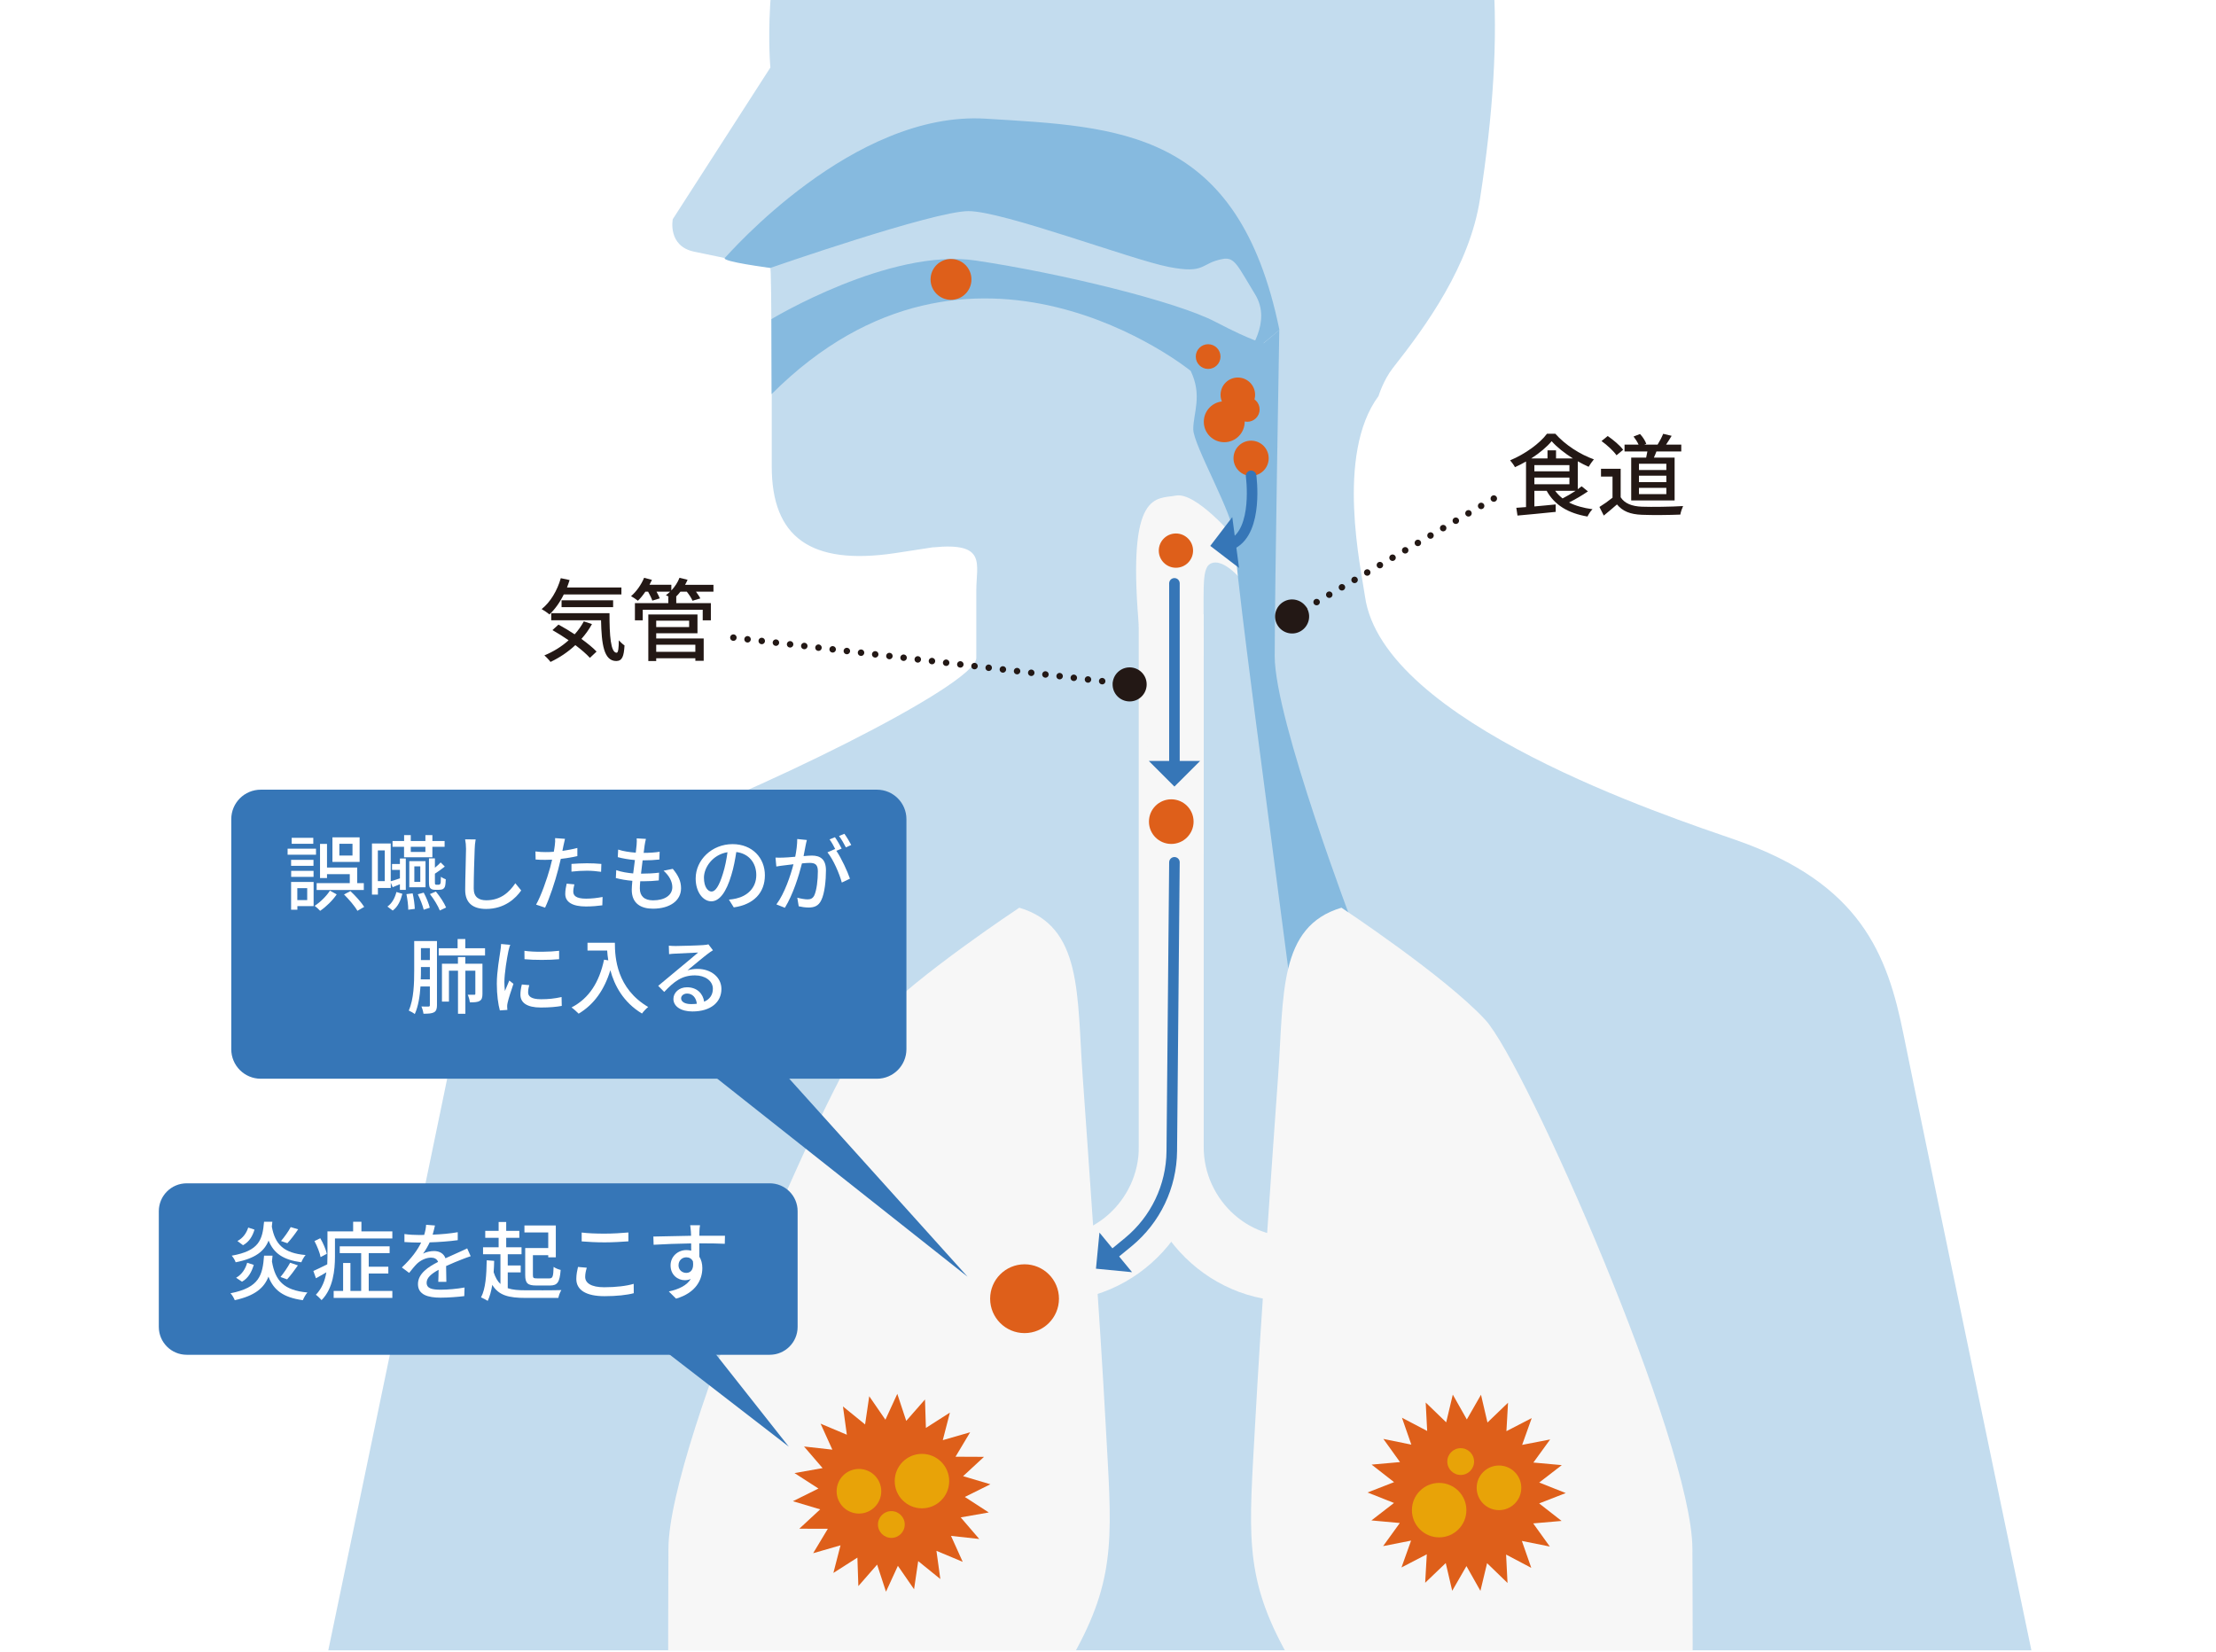 <?xml version="1.0" encoding="utf-8"?>
<!-- Generator: Adobe Illustrator 26.5.0, SVG Export Plug-In . SVG Version: 6.00 Build 0)  -->
<svg version="1.1" id="レイヤー_1" xmlns="http://www.w3.org/2000/svg" xmlns:xlink="http://www.w3.org/1999/xlink" x="0px"
	 y="0px" viewBox="0 0 342.56 255.45" style="enable-background:new 0 0 342.56 255.45;" xml:space="preserve">
<rect x="0" y="0" width="342.56" height="255.45" fill="#333333" stroke="none"/>
<style type="text/css">
	.st0{fill:#FFFFFF;}
	.st1{clip-path:url(#SVGID_00000109739915741747623280000017325242346995324082_);}
	.st2{fill:#C3DCEE;}
	
		.st3{clip-path:url(#SVGID_00000109739915741747623280000017325242346995324082_);fill:none;stroke:#F7F7F7;stroke-width:10.023;stroke-miterlimit:10;}
	.st4{fill:#F7F7F7;}
	.st5{fill:#86BADF;}
	.st6{fill:#EE9457;}
	.st7{fill:#F3B25F;}
	.st8{fill:#E2B8A1;}
	.st9{fill:#EB7E47;}
	.st10{fill:#DE5F1A;}
	.st11{fill:none;stroke:#3676B7;stroke-width:1.631;stroke-linecap:round;stroke-miterlimit:10;}
	.st12{fill:#3676B7;}
	.st13{fill:#E8A308;}
	.st14{fill:#231815;}
	.st15{fill:none;stroke:#231815;stroke-linecap:round;stroke-miterlimit:10;}
	.st16{fill:none;stroke:#231815;stroke-linecap:round;stroke-miterlimit:10;stroke-dasharray:0,2.266;}
	.st17{fill:none;stroke:#231815;stroke-linecap:round;stroke-miterlimit:10;stroke-dasharray:0,2.208;}
	.st18{fill:#DBDBDB;}
</style>
<g>
	<path class="st0" d="M339.41,260.55H3.15c-5.52,0-10-4.48-10-10V5.01c0-5.52,4.48-10,10-10h336.26c5.52,0,10,4.48,10,10v245.54
		C349.41,256.08,344.93,260.55,339.41,260.55z"/>
</g>
<g>
	<defs>
		<rect id="SVGID_1_" x="19.24" width="295.56" height="255.16"/>
	</defs>
	<clipPath id="SVGID_00000050638787635955552450000007296795507855069593_">
		<use xlink:href="#SVGID_1_"  style="overflow:visible;"/>
	</clipPath>
	<g style="clip-path:url(#SVGID_00000050638787635955552450000007296795507855069593_);">
		<path class="st2" d="M119.3,59.79c0,1.37,0,10.82,0,12.33c0,10.89,5.95,15.35,19.05,13.4c2.01-0.3,3.98-0.6,5.92-0.91l-0.05,0.02
			c8.38-0.84,6.7,2.51,6.7,6.7c0,4.19,0,6.22,0,10.41c0,4.19-35.18,21.42-54.44,28.12c-19.27,6.7-23.45,17.59-25.97,30.15
			S42.16,296.35,42.16,296.35L22.72,384.6c0,0,16.79,15.62,36.05,13.11l26.94-90.46l6.87-30.8l0,0l4.89,41.69l-0.11,8.38
			c0,0-9.97,56.47-12.65,95.33c-2.57,37.33-1.58,70.8-1.58,70.8h82.85c0,0,2.4-12.87,10.12-12.87c12.87,0,11.59,12.87,11.59,12.87
			h84.95c6.44-46.34,0-82.38,0-82.38l-8.26-84.59l6.7-49.23l0,0l10.89,30.8L306,397.7c19.26,2.51,36.05-13.11,36.05-13.11
			l-19.44-88.24c0,0-25.83-123.78-28.34-136.34c-2.51-12.56-6.7-23.45-25.96-30.15c-10.27-3.57-54.61-18.09-57.31-37.69
			c-0.57-4.14-4.6-21.88,2.1-30.94c0,0,0.75-2.47,2.23-4.35c5.15-6.52,11.85-15.79,13.45-26.09c8.05-51.93-3.32-83.17-59.44-82.33
			c-56.12,0.84-50.25,61.98-50.25,61.98L104,33.89c0,0-0.84,4.19,3.35,5.03c4.19,0.84,11.73,2.51,11.73,2.51s0.11-1.18,0.18,10.34"
			/>
	</g>
	
		<path style="clip-path:url(#SVGID_00000050638787635955552450000007296795507855069593_);fill:none;stroke:#F7F7F7;stroke-width:10.023;stroke-miterlimit:10;" d="
		M181.06,96.67v80.65c0,11.33-10.02,20.4-21.21,18.6c-0.48-0.08-0.97-0.17-1.47-0.28"/>
	
		<path style="clip-path:url(#SVGID_00000050638787635955552450000007296795507855069593_);fill:none;stroke:#F7F7F7;stroke-width:10.023;stroke-miterlimit:10;" d="
		M181.06,94.95v82.37c0,11.33,10.02,20.4,21.21,18.6c0.48-0.08,0.97-0.17,1.47-0.28"/>
	<g style="clip-path:url(#SVGID_00000050638787635955552450000007296795507855069593_);">
		<path class="st4" d="M186.01,132.14c0,0-0.01-33.61,0.04-37.19c0.05-3.99-0.21-7.13,1.05-7.79c2.16-1.13,5.31,3.11,5.31,3.11
			l-1.56-7.15c0,0-5.94-7.07-9.05-6.5c-3.11,0.57-7.49-0.85-5.8,19.51c1.7,20.36,2.4,36,2.4,36H186.01z"/>
	</g>
	<g style="clip-path:url(#SVGID_00000050638787635955552450000007296795507855069593_);">
		<path class="st5" d="M192.81,55.13c0-0.71,3.89-5.23,1.21-9.62c-2.69-4.38-3.12-5.82-5.01-5.47c-3.52,0.66-2.55,2.36-8.34,1.23
			c-5.8-1.13-25.59-8.63-30.97-8.63s-30.61,8.78-30.61,8.78s-7.6-0.97-7.04-1.54c0.57-0.57,19.83-22.8,40.34-21.53
			s39.03,1.56,45.39,32.66"/>
	</g>
	<g style="clip-path:url(#SVGID_00000050638787635955552450000007296795507855069593_);">
		<path class="st5" d="M119.25,49.34c0,0,18.28-11.04,31.57-9.06c13.29,1.98,31.11,6.36,37.05,9.47c5.94,3.11,7.49,3.3,7.49,3.3
			l2.4-2.02c0,0-0.71,40.58-0.71,50.42s12.3,42.11,12.3,42.11l-10.19,6.31l-4.52-34.49c0,0-3.82-28.85-3.82-32.24
			c0-3.39-6.36-14.28-6.36-16.78s1.44-5.2-0.4-9.02c0,0-33.74-27.45-64.78,3.59L119.25,49.34z"/>
	</g>
	<g style="clip-path:url(#SVGID_00000050638787635955552450000007296795507855069593_);">
		<g>
			<path class="st6" d="M151.34,347.28c0,0-15.12-8.66-20.45,0.96c-5.33,9.62-1.77,29.84-1.77,29.84s-2.67,8.66,4.44,20.21
				c7.12,11.55,9.78,16.36,9.78,16.36s7.12,5.78,11.56,8.66c4.45,2.89,23.13,25.99,37.35,17.33c14.23-8.67,15.12-12.52,9.79-16.36
				c-5.34-3.85,12.45-2.89,16.9-14.44c4.45-11.55,6.22-16.36,6.22-16.36s8.89-10.59,6.23-23.1c0,0,7.12-13.47,3.56-25.99
				c-3.56-12.51-10.67-11.55-21.34-4.81c0,0-15.12-2.89-15.12,8.66c0,0-16.9-10.59-22.24,3.84
				C176.24,352.09,165.57,334.76,151.34,347.28z"/>
		</g>
		<g>
			<path class="st4" d="M157.57,140.34c0,0-16.01,10.59-22.23,17.33c-6.22,6.74-32.01,65.45-32.01,81.81
				c0,16.36-0.89,50.05,5.33,50.05c6.23,0,13.34-5.77,24.01-14.44c10.67-8.66,27.57-8.66,33.8-20.21
				c6.23-11.55,5.34-18.29,4.45-34.65c-0.89-16.36-2.67-41.39-3.56-53.9C166.46,153.81,167.35,143.23,157.57,140.34z"/>
		</g>
		<g>
			<path class="st7" d="M183.36,313.59c0,0,3.56,22.13-8,20.21c-11.56-1.93-24.01-10.59-16.9-24.06
				C165.57,296.27,179.8,307.81,183.36,313.59z"/>
		</g>
		<g>
			<path class="st8" d="M163.79,299.16c0,0,15.12,5.77,20.46,2.89c5.34-2.89,12.45-17.32,17.79-24.06
				c5.34-6.74,19.57-18.29,37.35-7.7c17.79,10.58-6.23,31.76-19.57,42.35c-13.34,10.58-12.45,20.21-25.79,15.4
				c-13.34-4.82-15.29-1.52-19.74,1.37c-4.44,2.89-7.11,2.89-4.44,10.59c2.67,7.7-4.28-6.18-4.28-6.18s-15.12,0.96-16.01-6.74
				c-0.89-7.7-3.56-8.66,0-14.44C153.12,306.85,149.56,298.19,163.79,299.16z"/>
		</g>
		<g>
			<path class="st4" d="M207.37,140.34c0,0,16.01,10.59,22.23,17.33c6.22,6.74,32.02,65.45,32.02,81.81
				c0,16.36,0.89,50.05-5.34,50.05c-6.23,0-13.34-5.77-24.02-14.44c-10.67-8.66-27.57-8.66-33.79-20.21
				c-6.23-11.55-5.34-18.29-4.45-34.65c0.89-16.36,2.67-41.39,3.56-53.9C198.48,153.81,197.59,143.23,207.37,140.34z"/>
		</g>
	</g>
	<g style="clip-path:url(#SVGID_00000050638787635955552450000007296795507855069593_);">
		<path class="st9" d="M177.29,163.89"/>
	</g>
	<g style="clip-path:url(#SVGID_00000050638787635955552450000007296795507855069593_);">
		<circle class="st10" cx="191.35" cy="61.04" r="2.67"/>
	</g>
	<g style="clip-path:url(#SVGID_00000050638787635955552450000007296795507855069593_);">
		<circle class="st10" cx="192.81" cy="63.3" r="1.91"/>
	</g>
	<g style="clip-path:url(#SVGID_00000050638787635955552450000007296795507855069593_);">
		<circle class="st10" cx="186.76" cy="55.13" r="1.91"/>
	</g>
	<g style="clip-path:url(#SVGID_00000050638787635955552450000007296795507855069593_);">
		<circle class="st10" cx="193.4" cy="70.85" r="2.72"/>
	</g>
	<g style="clip-path:url(#SVGID_00000050638787635955552450000007296795507855069593_);">
		<circle class="st10" cx="181.78" cy="85.13" r="2.65"/>
	</g>
	<g style="clip-path:url(#SVGID_00000050638787635955552450000007296795507855069593_);">
		<circle class="st10" cx="181.06" cy="127.03" r="3.45"/>
	</g>
	<g style="clip-path:url(#SVGID_00000050638787635955552450000007296795507855069593_);">
		<circle class="st10" cx="158.38" cy="200.79" r="5.32"/>
	</g>
	<g style="clip-path:url(#SVGID_00000050638787635955552450000007296795507855069593_);">
		<circle class="st10" cx="147.01" cy="43.2" r="3.16"/>
	</g>
	<g style="clip-path:url(#SVGID_00000050638787635955552450000007296795507855069593_);">
		<circle class="st10" cx="189.25" cy="65.21" r="3.16"/>
	</g>
	<g style="clip-path:url(#SVGID_00000050638787635955552450000007296795507855069593_);">
		<g>
			<path class="st11" d="M193.4,73.57c0,0,1.17,8.43-2.89,10.51"/>
			<g>
				<polygon class="st12" points="191.54,87.81 190.49,79.95 187.09,84.4 				"/>
			</g>
		</g>
	</g>
	<g style="clip-path:url(#SVGID_00000050638787635955552450000007296795507855069593_);">
		<g>
			<line class="st11" x1="181.55" y1="90.19" x2="181.55" y2="118.18"/>
			<g>
				<polygon class="st12" points="185.52,117.65 177.59,117.65 181.55,121.61 				"/>
			</g>
		</g>
	</g>
	<g style="clip-path:url(#SVGID_00000050638787635955552450000007296795507855069593_);">
		<g>
			<path class="st11" d="M181.55,133.32l-0.41,44.66c-0.05,5.45-2.51,10.59-6.71,14.05l-2.36,1.94"/>
			<g>
				<polygon class="st12" points="175,196.69 169.96,190.57 169.42,196.15 				"/>
			</g>
		</g>
	</g>
	<g style="clip-path:url(#SVGID_00000050638787635955552450000007296795507855069593_);">
		<g>
			<polygon class="st10" points="132.69,245.22 132.54,240.82 128.83,243.19 129.93,238.92 125.7,240.14 127.97,236.36 
				123.56,236.35 126.79,233.36 122.57,232.1 126.52,230.14 122.82,227.75 127.16,226.98 124.29,223.64 128.67,224.13 
				126.85,220.11 130.91,221.82 130.31,217.45 133.73,220.23 134.37,215.87 136.87,219.5 138.71,215.5 140.09,219.68 142.99,216.37 
				143.13,220.77 146.84,218.4 145.74,222.66 149.97,221.44 147.71,225.22 152.11,225.24 148.88,228.23 153.1,229.48 149.15,231.44 
				152.85,233.84 148.51,234.6 151.38,237.94 147.01,237.46 148.82,241.47 144.76,239.77 145.36,244.13 141.94,241.36 141.3,245.71 
				138.8,242.09 136.96,246.09 135.59,241.9 			"/>
		</g>
		<g>
			<circle class="st13" cx="137.79" cy="235.7" r="2.07"/>
		</g>
		<g>
			<circle class="st13" cx="142.52" cy="228.99" r="4.21"/>
		</g>
		<g>
			<circle class="st13" cx="132.78" cy="230.56" r="3.45"/>
		</g>
	</g>
	<g style="clip-path:url(#SVGID_00000050638787635955552450000007296795507855069593_);">
		<g>
			<polygon class="st10" points="228.94,215.64 229.94,219.93 233.12,216.87 232.87,221.27 236.78,219.25 235.3,223.39 
				239.63,222.55 237.04,226.12 241.43,226.52 237.94,229.21 242.04,230.84 237.93,232.44 241.4,235.15 237.01,235.53 
				239.58,239.11 235.26,238.24 236.71,242.4 232.82,240.35 233.04,244.74 229.88,241.68 228.85,245.96 226.69,242.13 
				224.49,245.95 223.49,241.66 220.31,244.71 220.56,240.31 216.65,242.34 218.13,238.19 213.81,239.04 216.39,235.47 212,235.07 
				215.49,232.37 211.4,230.75 215.5,229.15 212.03,226.44 216.42,226.05 213.85,222.47 218.17,223.35 216.72,219.19 220.62,221.24 
				220.39,216.84 223.56,219.9 224.58,215.62 226.75,219.46 			"/>
		</g>
		<g>
			<circle class="st13" cx="225.8" cy="225.97" r="2.07"/>
		</g>
		<g>
			<circle class="st13" cx="222.47" cy="233.48" r="4.21"/>
		</g>
		<g>
			<circle class="st13" cx="231.72" cy="230.03" r="3.45"/>
		</g>
	</g>
</g>
<g>
	<path class="st14" d="M245.47,75.97c-0.88,0.61-1.96,1.24-2.92,1.72c1,0.51,2.22,0.85,3.63,1.04c-0.28,0.25-0.61,0.78-0.78,1.13
		c-2.99-0.51-5.1-1.78-6.31-3.98h-1.9v2.42c1.04-0.1,2.18-0.19,3.29-0.31l0.01,1.15c-2.11,0.22-4.34,0.43-5.91,0.57l-0.18-1.2
		c0.45-0.03,0.95-0.07,1.5-0.11v-7.05c-0.56,0.32-1.14,0.63-1.71,0.88c-0.14-0.29-0.49-0.76-0.75-1.06c2.32-0.96,4.6-2.63,5.7-4.11
		h1.29c1.52,1.72,3.84,3.21,5.96,3.96c-0.28,0.33-0.6,0.79-0.81,1.15c-0.54-0.24-1.11-0.53-1.68-0.85v4.31
		c0.22-0.15,0.42-0.31,0.6-0.44L245.47,75.97z M243.15,70.88c-1.29-0.81-2.5-1.77-3.29-2.67c-0.72,0.88-1.86,1.83-3.16,2.67h2.52
		v-1.25h1.32v1.25H243.15z M237.19,72.87h5.42v-0.96h-5.42V72.87z M237.19,74.87h5.42v-1.03h-5.42V74.87z M240.4,75.88
		c0.32,0.44,0.71,0.83,1.15,1.18c0.65-0.33,1.38-0.76,2.02-1.18H240.4z"/>
	<path class="st14" d="M250.53,76.88c0.61,0.96,1.75,1.4,3.28,1.46c1.54,0.06,4.63,0.01,6.37-0.1c-0.15,0.31-0.36,0.92-0.43,1.32
		c-1.57,0.07-4.37,0.1-5.95,0.03c-1.77-0.07-2.96-0.53-3.84-1.6c-0.65,0.57-1.32,1.13-2.04,1.72l-0.67-1.33
		c0.63-0.39,1.36-0.9,2.02-1.43v-3.27h-1.78v-1.2h3.04V76.88z M249.89,70.39c-0.45-0.65-1.45-1.58-2.32-2.2l0.96-0.78
		c0.86,0.6,1.9,1.46,2.38,2.13L249.89,70.39z M254.47,70.75c0.07-0.31,0.14-0.64,0.19-0.95h-3.53v-1.06h2.17
		c-0.18-0.4-0.49-0.88-0.78-1.25l1-0.39c0.42,0.44,0.82,1.07,0.97,1.52l-0.31,0.12h2.06c0.31-0.49,0.67-1.18,0.86-1.67l1.31,0.31
		c-0.29,0.49-0.6,0.97-0.86,1.36h2.35v1.06h-3.84c-0.12,0.33-0.26,0.65-0.39,0.95h3.2v6.62h-6.71v-6.62H254.47z M257.59,71.7h-4.23
		v0.97h4.23V71.7z M257.59,73.55h-4.23v0.99h4.23V73.55z M257.59,75.43h-4.23v0.97h4.23V75.43z"/>
</g>
<g>
	<g>
		<line class="st15" x1="230.92" y1="77.08" x2="230.92" y2="77.08"/>
		<line class="st16" x1="228.96" y1="78.22" x2="200.6" y2="94.8"/>
		<line class="st15" x1="199.62" y1="95.38" x2="199.62" y2="95.38"/>
		<g>
			<path class="st14" d="M198.41,93.04c-1.25,0.73-1.68,2.35-0.94,3.6c0.73,1.25,2.35,1.68,3.6,0.94c1.25-0.73,1.68-2.35,0.94-3.6
				C201.27,92.73,199.66,92.3,198.41,93.04z"/>
		</g>
	</g>
</g>
<g>
	<g>
		<path class="st14" d="M87.15,91.91c-0.61,1.24-1.38,2.31-2.22,3.09c-0.26-0.24-0.86-0.64-1.2-0.83c1.35-1.07,2.42-2.86,2.96-4.78
			l1.36,0.29c-0.12,0.39-0.26,0.78-0.4,1.15h8.41v1.08H87.15z M91.51,96.49c-0.46,0.83-1.01,1.6-1.63,2.29
			c0.93,0.68,1.78,1.36,2.34,1.96l-1.03,0.97c-0.53-0.58-1.33-1.28-2.25-1.97c-1.14,1.07-2.46,1.95-3.84,2.6
			c-0.18-0.26-0.67-0.78-0.95-1.01c1.38-0.57,2.67-1.36,3.75-2.34c-0.83-0.57-1.7-1.11-2.5-1.57l0.93-0.85
			c0.79,0.43,1.67,0.95,2.5,1.5c0.56-0.61,1.03-1.28,1.42-2L91.51,96.49z M94.22,94.8c-0.01,3.46,0.18,6.12,1.11,6.12
			c0.25-0.01,0.32-0.78,0.33-1.92c0.26,0.28,0.6,0.6,0.88,0.79c-0.1,1.72-0.36,2.39-1.28,2.41c-1.93-0.01-2.27-2.63-2.35-6.3h-7.7
			v-1.1H94.22z M86.81,93.87v-1.06h7.97v1.06H86.81z"/>
		<path class="st14" d="M110.29,91.48h-2.7c0.26,0.36,0.53,0.74,0.67,1.04l-1.21,0.36c-0.14-0.38-0.51-0.93-0.88-1.4h-0.99
			c-0.21,0.28-0.43,0.53-0.67,0.76h0.03v1.01h5.35v2.66h-1.26v-1.64h-9.27v1.64h-1.21v-2.66h5.16v-1.01h0.07
			c-0.17-0.08-0.32-0.17-0.44-0.22c0.22-0.15,0.44-0.35,0.65-0.54h-2.1c0.21,0.38,0.4,0.75,0.5,1.03l-1.15,0.35
			c-0.11-0.36-0.39-0.9-0.65-1.38h-0.43c-0.36,0.54-0.76,1.03-1.15,1.4c-0.25-0.21-0.75-0.54-1.06-0.71
			c0.82-0.7,1.58-1.77,2.02-2.84l1.21,0.32c-0.11,0.25-0.24,0.51-0.38,0.76h3.38v0.88c0.54-0.57,0.99-1.25,1.26-1.96l1.25,0.31
			c-0.11,0.26-0.25,0.53-0.39,0.78h4.39V91.48z M101.44,98.71h7.34v3.46h-1.29v-0.4h-6.05v0.43h-1.22V95h7.6v2.91h-6.38V98.71z
			 M101.44,95.96v0.99h5.09v-0.99H101.44z M101.44,99.68v1.1h6.05v-1.1H101.44z"/>
	</g>
</g>
<g>
	<g>
		<line class="st15" x1="113.37" y1="98.58" x2="113.37" y2="98.58"/>
		<line class="st17" x1="115.56" y1="98.84" x2="173.66" y2="105.7"/>
		<line class="st15" x1="174.76" y1="105.83" x2="174.76" y2="105.83"/>
		<g>
			<path class="st14" d="M174.32,108.43c1.44,0.17,2.75-0.86,2.92-2.31s-0.86-2.75-2.31-2.92c-1.44-0.17-2.75,0.86-2.92,2.31
				C171.84,106.95,172.87,108.26,174.32,108.43z"/>
		</g>
	</g>
</g>
<polygon class="st12" points="77.16,140.09 149.57,197.39 105.21,148.12 "/>
<path class="st12" d="M135.56,166.78H40.31c-2.52,0-4.56-2.04-4.56-4.56v-35.57c0-2.52,2.04-4.56,4.56-4.56h95.25
	c2.52,0,4.56,2.04,4.56,4.56v35.57C140.11,164.75,138.07,166.78,135.56,166.78z"/>
<g>
	<g>
		<path class="st0" d="M48.85,132.15h-4.39v-0.94h4.39V132.15z M48.48,140.09h-2.51v0.56h-0.97v-4.29h3.48V140.09z M48.46,133.86
			h-3.46v-0.92h3.46V133.86z M45.01,134.64h3.46v0.93h-3.46V134.64z M48.43,130.46h-3.34v-0.93h3.34V130.46z M45.96,137.32v1.84
			h1.53v-1.84H45.96z M52.05,138.28c-0.61,0.91-1.65,1.93-2.56,2.54c-0.19-0.22-0.59-0.57-0.85-0.77c0.89-0.57,1.88-1.57,2.36-2.35
			L52.05,138.28z M56.23,137.6h-7.28v-1.06h5.12v-1.39h-3.52v0.6h-1.08v-5.28h1.08v3.66h4.67v2.41h1.02V137.6z M55.59,133.26h-4.2
			v-3.8h4.2V133.26z M54.49,130.46h-2.03v1.81h2.03V130.46z M54.17,137.77c0.78,0.73,1.7,1.75,2.13,2.44l-1.05,0.61
			c-0.38-0.69-1.29-1.75-2.07-2.53L54.17,137.77z"/>
		<path class="st0" d="M61.82,132.73h0.91v4.85h-0.91v-0.87c-0.38,0.15-0.75,0.31-1.12,0.46l-0.29-0.71v0.83h-1.99v1.02H57.5v-7.9
			h2.9v5.84c0.41-0.11,0.88-0.27,1.42-0.45v-1.31h-1.22v-0.91h1.22V132.73z M59.48,131.48h-1.07v4.75h1.07V131.48z M59.89,140.16
			c0.73-0.5,1.17-1.38,1.39-2.25l0.92,0.28c-0.26,1-0.66,1.98-1.49,2.59L59.89,140.16z M62.47,130.92h-1.79v-0.89h1.79v-0.92h1.03
			v0.92h2.26v-0.92h1.08v0.92h1.89v0.89h-1.89v1.62h-4.38V130.92z M63.79,138.12c0.18,0.75,0.31,1.75,0.33,2.4l-1.01,0.13
			c0.01-0.64-0.13-1.65-0.28-2.41L63.79,138.12z M63.27,137.18v-4.04h2.51v4.04H63.27z M63.5,130.92v0.8h2.26v-0.8H63.5z
			 M64.05,136.34h0.92v-2.39h-0.92V136.34z M65.5,138.01c0.4,0.74,0.79,1.7,0.94,2.33l-0.94,0.31c-0.15-0.64-0.54-1.63-0.91-2.39
			L65.5,138.01z M68.76,133.98c-0.5,0.4-1.06,0.79-1.53,1.1v1.22c0,0.23,0,0.38,0.05,0.43c0.04,0.04,0.1,0.06,0.18,0.06h0.29
			c0.09,0,0.19-0.01,0.23-0.05c0.05-0.03,0.1-0.11,0.14-0.25c0.01-0.17,0.03-0.5,0.04-0.94c0.17,0.15,0.51,0.31,0.75,0.4
			c-0.01,0.43-0.06,0.94-0.13,1.12c-0.08,0.2-0.2,0.33-0.38,0.42c-0.14,0.05-0.37,0.08-0.56,0.08h-0.59c-0.24,0-0.54-0.04-0.7-0.22
			c-0.18-0.17-0.24-0.37-0.24-1.11v-3.53h0.92v1.45c0.33-0.28,0.66-0.57,0.89-0.82L68.76,133.98z M67.38,137.84
			c0.64,0.77,1.3,1.79,1.58,2.47l-0.97,0.46c-0.27-0.7-0.92-1.77-1.53-2.54L67.38,137.84z"/>
		<path class="st0" d="M73.38,131.26c-0.06,1.42-0.15,4.36-0.15,6.12c0,1.35,0.83,1.81,1.94,1.81c2.23,0,3.57-1.26,4.49-2.63
			l0.91,1.11c-0.84,1.21-2.56,2.86-5.42,2.86c-1.94,0-3.24-0.83-3.24-2.95c0-1.81,0.13-5.1,0.13-6.33c0-0.54-0.05-1.06-0.14-1.48
			l1.63,0.01C73.44,130.27,73.39,130.8,73.38,131.26z"/>
		<path class="st0" d="M87.09,130.8c-0.04,0.22-0.09,0.47-0.15,0.75c0.78-0.11,1.57-0.25,2.31-0.45v1.26
			c-0.8,0.19-1.7,0.33-2.56,0.43c-0.13,0.55-0.27,1.14-0.41,1.67c-0.46,1.8-1.33,4.43-2.02,5.87l-1.39-0.47
			c0.75-1.3,1.68-3.93,2.17-5.71c0.1-0.4,0.2-0.82,0.31-1.24c-0.37,0.01-0.71,0.03-1.03,0.03c-0.59,0-1.06-0.01-1.52-0.05
			l-0.03-1.25c0.62,0.08,1.07,0.1,1.56,0.1c0.4,0,0.83-0.01,1.28-0.05c0.06-0.38,0.13-0.71,0.15-0.96c0.06-0.4,0.08-0.87,0.05-1.15
			l1.53,0.11C87.26,130.02,87.14,130.55,87.09,130.8z M88.62,137.84c0,0.57,0.34,1.1,1.98,1.1c0.84,0,1.71-0.1,2.55-0.26l-0.04,1.29
			c-0.7,0.09-1.56,0.18-2.53,0.18c-2.08,0-3.2-0.68-3.2-1.94c0-0.54,0.1-1.07,0.22-1.59l1.19,0.11
			C88.69,137.13,88.62,137.52,88.62,137.84z M90.73,133.47c0.74,0,1.51,0.03,2.23,0.1l-0.04,1.22c-0.65-0.09-1.4-0.17-2.17-0.17
			c-0.83,0-1.61,0.05-2.41,0.14v-1.19C89.03,133.52,89.91,133.47,90.73,133.47z"/>
		<path class="st0" d="M99.65,130.7c-0.04,0.28-0.09,0.68-0.15,1.16c0.94,0,1.8-0.06,2.47-0.17l-0.04,1.2
			c-0.79,0.08-1.52,0.13-2.56,0.13h-0.03c-0.09,0.66-0.18,1.39-0.25,2.05c0.06,0,0.11,0,0.18,0c0.83,0,1.75-0.04,2.61-0.15
			l-0.04,1.2c-0.78,0.08-1.56,0.13-2.39,0.13c-0.17,0-0.32,0-0.48,0c-0.04,0.45-0.06,0.84-0.06,1.11c0,1.16,0.68,1.84,2.04,1.84
			c1.86,0,2.98-0.83,2.98-2.03c0-0.87-0.46-1.76-1.35-2.55l1.42-0.29c0.85,1.01,1.28,1.9,1.28,3c0,1.91-1.71,3.16-4.35,3.16
			c-1.85,0-3.27-0.8-3.27-2.92c0-0.33,0.04-0.82,0.09-1.39c-0.93-0.08-1.82-0.23-2.55-0.43l0.06-1.22c0.83,0.29,1.75,0.43,2.62,0.51
			c0.09-0.68,0.18-1.39,0.27-2.07c-0.92-0.08-1.88-0.24-2.65-0.45l0.06-1.17c0.78,0.26,1.77,0.41,2.72,0.48
			c0.06-0.46,0.1-0.87,0.13-1.2c0.04-0.51,0.04-0.75,0.01-1.01l1.43,0.08C99.75,130.09,99.7,130.39,99.65,130.7z"/>
		<path class="st0" d="M113.43,140.29l-0.75-1.2c0.43-0.04,0.82-0.1,1.14-0.18c1.63-0.37,3.09-1.57,3.09-3.62
			c0-1.85-1.12-3.32-3.09-3.56c-0.18,1.15-0.4,2.39-0.77,3.58c-0.77,2.6-1.82,4.04-3.09,4.04c-1.26,0-2.42-1.4-2.42-3.53
			c0-2.86,2.5-5.31,5.7-5.31c3.06,0,5,2.14,5,4.81C118.24,138.01,116.53,139.85,113.43,140.29z M110,137.84
			c0.57,0,1.17-0.83,1.76-2.79c0.32-1.01,0.55-2.17,0.7-3.29c-2.3,0.37-3.64,2.36-3.64,3.94C108.82,137.17,109.45,137.84,110,137.84
			z"/>
		<path class="st0" d="M124.53,130.75c-0.08,0.4-0.19,1.01-0.31,1.61c0.52-0.05,1-0.08,1.29-0.08c1.22,0,2.17,0.5,2.17,2.28
			c0,1.5-0.19,3.56-0.73,4.63c-0.42,0.88-1.08,1.12-1.96,1.12c-0.5,0-1.1-0.09-1.52-0.19l-0.22-1.33c0.52,0.15,1.21,0.26,1.57,0.26
			c0.45,0,0.8-0.11,1.05-0.6c0.38-0.8,0.56-2.42,0.56-3.75c0-1.1-0.5-1.29-1.3-1.29c-0.27,0-0.69,0.03-1.16,0.08
			c-0.47,1.88-1.38,4.82-2.64,6.86l-1.31-0.52c1.28-1.72,2.19-4.48,2.64-6.21c-0.57,0.06-1.1,0.13-1.39,0.17
			c-0.32,0.04-0.92,0.11-1.26,0.18l-0.13-1.38c0.42,0.03,0.8,0.01,1.24,0c0.41-0.01,1.1-0.06,1.81-0.13
			c0.19-0.94,0.31-1.91,0.31-2.74l1.49,0.15C124.65,130.14,124.59,130.47,124.53,130.75z M130.11,131.2l-0.82,0.34
			c0.78,1.15,1.73,3.21,2.1,4.31l-1.26,0.6c-0.36-1.36-1.33-3.6-2.22-4.67l1.19-0.52c0.01,0.03,0.04,0.05,0.05,0.08
			c-0.24-0.5-0.6-1.14-0.91-1.56l0.83-0.34C129.4,129.9,129.86,130.7,130.11,131.2z M131.59,130.64l-0.83,0.37
			c-0.28-0.55-0.69-1.28-1.06-1.76l0.83-0.34C130.87,129.37,131.35,130.18,131.59,130.64z"/>
		<path class="st0" d="M67.55,155.4c0,0.56-0.11,0.92-0.46,1.11c-0.33,0.18-0.83,0.22-1.63,0.22c-0.03-0.29-0.17-0.82-0.32-1.12
			c0.51,0.03,0.97,0.01,1.11,0.01c0.15-0.01,0.2-0.06,0.2-0.22v-2.88H65c-0.1,1.51-0.34,3.07-0.88,4.26
			c-0.22-0.18-0.68-0.43-0.93-0.54c0.79-1.77,0.84-4.31,0.84-6.17v-4.58h3.52V155.4z M66.45,151.42v-1.91h-1.38v0.56
			c0,0.42,0,0.88-0.03,1.35H66.45z M65.07,146.59v1.84h1.38v-1.84H65.07z M74.98,146.61v1.12h-7.16v-1.12h2.92v-1.43h1.19v1.43
			H74.98z M74.58,153.67c0,0.52-0.09,0.88-0.42,1.07c-0.34,0.22-0.84,0.23-1.53,0.23c-0.03-0.33-0.17-0.85-0.32-1.17
			c0.46,0.01,0.87,0.01,1,0c0.13,0,0.17-0.04,0.17-0.17v-3.55h-1.54v6.66h-1.14v-6.66H69.4v4.78h-1.08V149h2.47v-1.03h1.14V149h2.65
			V153.67z"/>
		<path class="st0" d="M78.59,147.05c-0.22,1.05-0.62,3.44-0.62,4.81c0,0.45,0.03,0.89,0.08,1.36c0.22-0.52,0.47-1.15,0.68-1.62
			l0.64,0.51c-0.33,0.97-0.78,2.33-0.91,2.97c-0.04,0.18-0.08,0.45-0.06,0.59c0,0.13,0.01,0.32,0.03,0.47l-1.16,0.08
			c-0.25-0.89-0.47-2.4-0.47-4.12c0-1.9,0.41-4.07,0.55-5.09c0.05-0.32,0.1-0.71,0.11-1.06l1.42,0.13
			C78.77,146.31,78.64,146.82,78.59,147.05z M81.64,153.44c0,0.57,0.45,1.05,1.99,1.05c1.15,0,2.1-0.1,3.18-0.34l0.03,1.37
			c-0.8,0.15-1.86,0.25-3.23,0.25c-2.17,0-3.16-0.75-3.16-1.99c0-0.46,0.06-0.94,0.22-1.57l1.15,0.1
			C81.69,152.75,81.64,153.09,81.64,153.44z M86.43,147v1.3c-1.46,0.14-3.87,0.15-5.35,0l-0.01-1.3
			C82.54,147.23,85.11,147.17,86.43,147z"/>
		<path class="st0" d="M95.05,145.78c0,2.31,0.29,7.04,5.15,9.91c-0.27,0.2-0.75,0.71-0.96,1.01c-2.9-1.75-4.26-4.35-4.89-6.7
			c-0.94,3.07-2.54,5.31-4.9,6.72c-0.23-0.24-0.78-0.74-1.1-0.96c2.74-1.42,4.29-3.93,5.03-7.39l0.65,0.11
			c-0.09-0.54-0.14-1.06-0.17-1.52h-3.04v-1.2H95.05z"/>
		<path class="st0" d="M104.43,146.26c0.66,0,3.57-0.08,4.26-0.14c0.45-0.04,0.68-0.06,0.82-0.12l0.7,0.92
			c-0.27,0.17-0.54,0.34-0.8,0.55c-0.65,0.48-2.22,1.81-3.13,2.55c0.51-0.15,1.02-0.22,1.53-0.22c2.13,0,3.71,1.31,3.71,3.1
			c0,2.03-1.62,3.48-4.49,3.48c-1.76,0-2.93-0.78-2.93-1.94c0-0.94,0.84-1.8,2.1-1.8c1.58,0,2.49,1.02,2.65,2.23
			c0.88-0.38,1.35-1.07,1.35-2c0-1.2-1.17-2.07-2.77-2.07c-2.04,0-3.24,0.96-4.75,2.56l-0.93-0.94c1-0.82,2.59-2.16,3.34-2.78
			c0.71-0.59,2.19-1.81,2.83-2.37c-0.68,0.03-2.88,0.13-3.55,0.17c-0.32,0.01-0.65,0.04-0.94,0.08l-0.04-1.31
			C103.73,146.24,104.13,146.26,104.43,146.26z M106.81,155.24c0.32,0,0.62-0.01,0.91-0.05c-0.1-0.93-0.66-1.58-1.5-1.58
			c-0.54,0-0.93,0.34-0.93,0.73C105.28,154.89,105.9,155.24,106.81,155.24z"/>
	</g>
</g>
<path class="st12" d="M118.99,209.46H28.86c-2.38,0-4.31-1.93-4.31-4.31v-17.89c0-2.38,1.93-4.31,4.31-4.31h90.13
	c2.38,0,4.31,1.93,4.31,4.31v17.89C123.3,207.53,121.37,209.46,118.99,209.46z"/>
<polygon class="st12" points="103.84,200.75 121.93,223.66 87.93,197.39 "/>
<g>
	<g>
		<path class="st0" d="M42.13,194.13c-0.03,0.3-0.05,0.61-0.09,0.9c0.51,2.99,1.83,4.46,5.48,4.8c-0.26,0.28-0.55,0.82-0.71,1.19
			c-3.01-0.42-4.5-1.53-5.31-3.64c-0.67,1.73-2.06,2.95-5.21,3.64c-0.12-0.32-0.41-0.82-0.66-1.07c4.51-0.88,4.96-2.83,5.19-5.81
			H42.13z M42.1,188.9c-0.03,0.26-0.05,0.51-0.08,0.75c0.51,2.76,1.83,4.09,5.22,4.39c-0.25,0.28-0.53,0.78-0.66,1.12
			c-2.83-0.38-4.27-1.4-5.06-3.36c-0.65,1.63-2.02,2.76-5.09,3.36c-0.09-0.3-0.38-0.78-0.61-1.02c4.26-0.76,4.75-2.44,5-5.25H42.1z
			 M36.5,197.55c0.9-0.51,1.45-1.38,1.71-2.32l1.02,0.33c-0.32,1.04-0.8,2.03-1.82,2.6L36.5,197.55z M39.34,190.11
			c-0.29,0.98-0.79,1.87-1.77,2.41l-0.87-0.65c0.86-0.44,1.41-1.25,1.67-2.08L39.34,190.11z M43.36,197.43
			c0.5-0.59,1.13-1.53,1.49-2.2l1.2,0.41c-0.54,0.78-1.17,1.61-1.67,2.16L43.36,197.43z M46.09,190.06
			c-0.53,0.79-1.16,1.61-1.67,2.15l-0.98-0.34c0.5-0.58,1.15-1.48,1.5-2.15L46.09,190.06z"/>
		<path class="st0" d="M60.65,190.39v1.09h-8.87v2.81c0,2.04-0.28,4.93-2.07,6.72c-0.18-0.22-0.65-0.67-0.88-0.83
			c0.96-0.99,1.41-2.23,1.62-3.47c-0.54,0.33-1.09,0.63-1.61,0.92l-0.4-1.13c0.58-0.24,1.33-0.63,2.15-1.03
			c0.01-0.42,0.03-0.82,0.03-1.2v-3.89h3.97v-1.49h1.28v1.49H60.65z M49.56,194.36c-0.12-0.66-0.53-1.7-0.95-2.48l0.9-0.44
			c0.45,0.75,0.87,1.75,1.01,2.4L49.56,194.36z M57.01,199.59h3.64v1.08h-9.07v-1.08h1.46v-4.32h1.13v4.32h1.66v-5.85h-3.31v-1.05
			h7.71v1.05h-3.23v2.1h3.03v1.05h-3.03V199.59z"/>
		<path class="st0" d="M66.88,190.89c1.29-0.05,2.68-0.17,3.88-0.38v1.23c-1.29,0.18-2.91,0.3-4.34,0.34
			c-0.29,0.62-0.65,1.24-1.02,1.74c0.44-0.25,1.17-0.4,1.69-0.4c0.83,0,1.52,0.38,1.77,1.12c0.82-0.38,1.49-0.66,2.11-0.95
			c0.45-0.2,0.83-0.37,1.25-0.58l0.54,1.21c-0.38,0.12-0.95,0.33-1.35,0.49c-0.67,0.26-1.53,0.61-2.45,1.03
			c0.01,0.75,0.03,1.81,0.04,2.44h-1.25c0.03-0.46,0.04-1.21,0.05-1.86c-1.13,0.62-1.85,1.23-1.85,2c0,0.9,0.86,1.08,2.19,1.08
			c1.07,0,2.51-0.13,3.67-0.34l-0.04,1.33c-0.95,0.12-2.48,0.24-3.67,0.24c-1.96,0-3.49-0.46-3.49-2.1c0-1.62,1.58-2.65,3.11-3.43
			c-0.17-0.46-0.59-0.66-1.08-0.66c-0.8,0-1.63,0.42-2.19,0.95c-0.38,0.37-0.76,0.86-1.2,1.41l-1.13-0.84
			c1.54-1.45,2.44-2.73,2.98-3.85c-0.13,0-0.26,0-0.38,0c-0.55,0-1.46-0.03-2.2-0.08v-1.24c0.7,0.11,1.63,0.15,2.27,0.15
			c0.25,0,0.51,0,0.78-0.01c0.17-0.54,0.28-1.09,0.3-1.57l1.37,0.11C67.15,189.84,67.05,190.32,66.88,190.89z"/>
		<path class="st0" d="M78.51,199.17c0.72,0.25,1.63,0.32,2.75,0.32c0.8,0.01,4.56,0.01,5.52-0.03c-0.19,0.28-0.4,0.83-0.47,1.21
			h-5.04c-2.62,0-4.18-0.38-5.17-2.02c-0.16,0.95-0.38,1.79-0.71,2.48c-0.22-0.16-0.75-0.42-1.03-0.55
			c0.71-1.32,0.84-3.44,0.88-5.73l1.15,0.09c-0.01,0.61-0.04,1.19-0.08,1.75c0.26,0.82,0.61,1.41,1.05,1.83v-4.6h-2.69v-1.08h2.41
			v-1.46h-2.07v-1.08h2.07v-1.37h1.17v1.37h2.03v1.08h-2.03v1.46h2.37v1.08h-2.13v1.73h2v1.07h-2V199.17z M84.75,190.55h-3.68v-1.08
			h4.85v4.92h-1.17v-0.33h-2.37v3.08c0,0.45,0.09,0.51,0.67,0.51h1.86c0.53,0,0.62-0.25,0.67-1.78c0.26,0.2,0.76,0.4,1.09,0.47
			c-0.15,1.9-0.49,2.41-1.66,2.41h-2.11c-1.32,0-1.71-0.34-1.71-1.62v-4.17h3.56V190.55z"/>
		<path class="st0" d="M90.46,197.42c0,0.94,0.92,1.6,2.94,1.6c1.81,0,3.49-0.2,4.56-0.53l0.01,1.45c-1.03,0.28-2.66,0.46-4.52,0.46
			c-2.83,0-4.36-0.94-4.36-2.66c0-0.71,0.14-1.34,0.26-1.86l1.36,0.12C90.56,196.49,90.46,196.95,90.46,197.42z M93.46,190.73
			c1.28,0,2.7-0.09,3.68-0.18v1.37c-0.91,0.07-2.44,0.16-3.67,0.16c-1.34,0-2.49-0.07-3.55-0.15v-1.37
			C90.89,190.68,92.11,190.73,93.46,190.73z"/>
		<path class="st0" d="M108.12,190.4c-0.01,0.16-0.01,0.4-0.01,0.66h3.96l-0.03,1.24c-0.78-0.04-2.03-0.07-3.94-0.07
			c0.01,0.71,0.01,1.48,0.01,2.07c0.3,0.47,0.46,1.08,0.46,1.75c0,1.75-0.94,3.82-4.06,4.73l-1.12-1.11
			c1.56-0.34,2.77-0.92,3.4-1.94c-0.26,0.13-0.58,0.2-0.92,0.2c-1.07,0-2.21-0.79-2.21-2.29c0-1.38,1.12-2.37,2.45-2.37
			c0.26,0,0.51,0.03,0.74,0.09c0-0.34-0.01-0.74-0.01-1.12c-2,0.03-4.17,0.11-5.8,0.21l-0.04-1.27c1.49-0.03,3.94-0.09,5.83-0.12
			c-0.01-0.29-0.01-0.51-0.03-0.67c-0.04-0.42-0.08-0.83-0.11-0.96h1.52C108.16,189.61,108.12,190.22,108.12,190.4z M106.09,196.8
			c0.69,0,1.2-0.54,1.03-1.78c-0.21-0.44-0.59-0.63-1.03-0.63c-0.61,0-1.2,0.45-1.2,1.24C104.89,196.35,105.46,196.8,106.09,196.8z"
			/>
	</g>
</g>
<g>
	<path class="st18" d="M339.41-3.99c4.96,0,9,4.04,9,9v245.54c0,4.96-4.04,9-9,9H3.15c-4.96,0-9-4.04-9-9V5.01c0-4.96,4.04-9,9-9
		H339.41 M339.41-4.99H3.15c-5.52,0-10,4.48-10,10v245.54c0,5.52,4.48,10,10,10h336.26c5.52,0,10-4.48,10-10V5.01
		C349.41-0.51,344.93-4.99,339.41-4.99L339.41-4.99z"/>
</g>
</svg>
